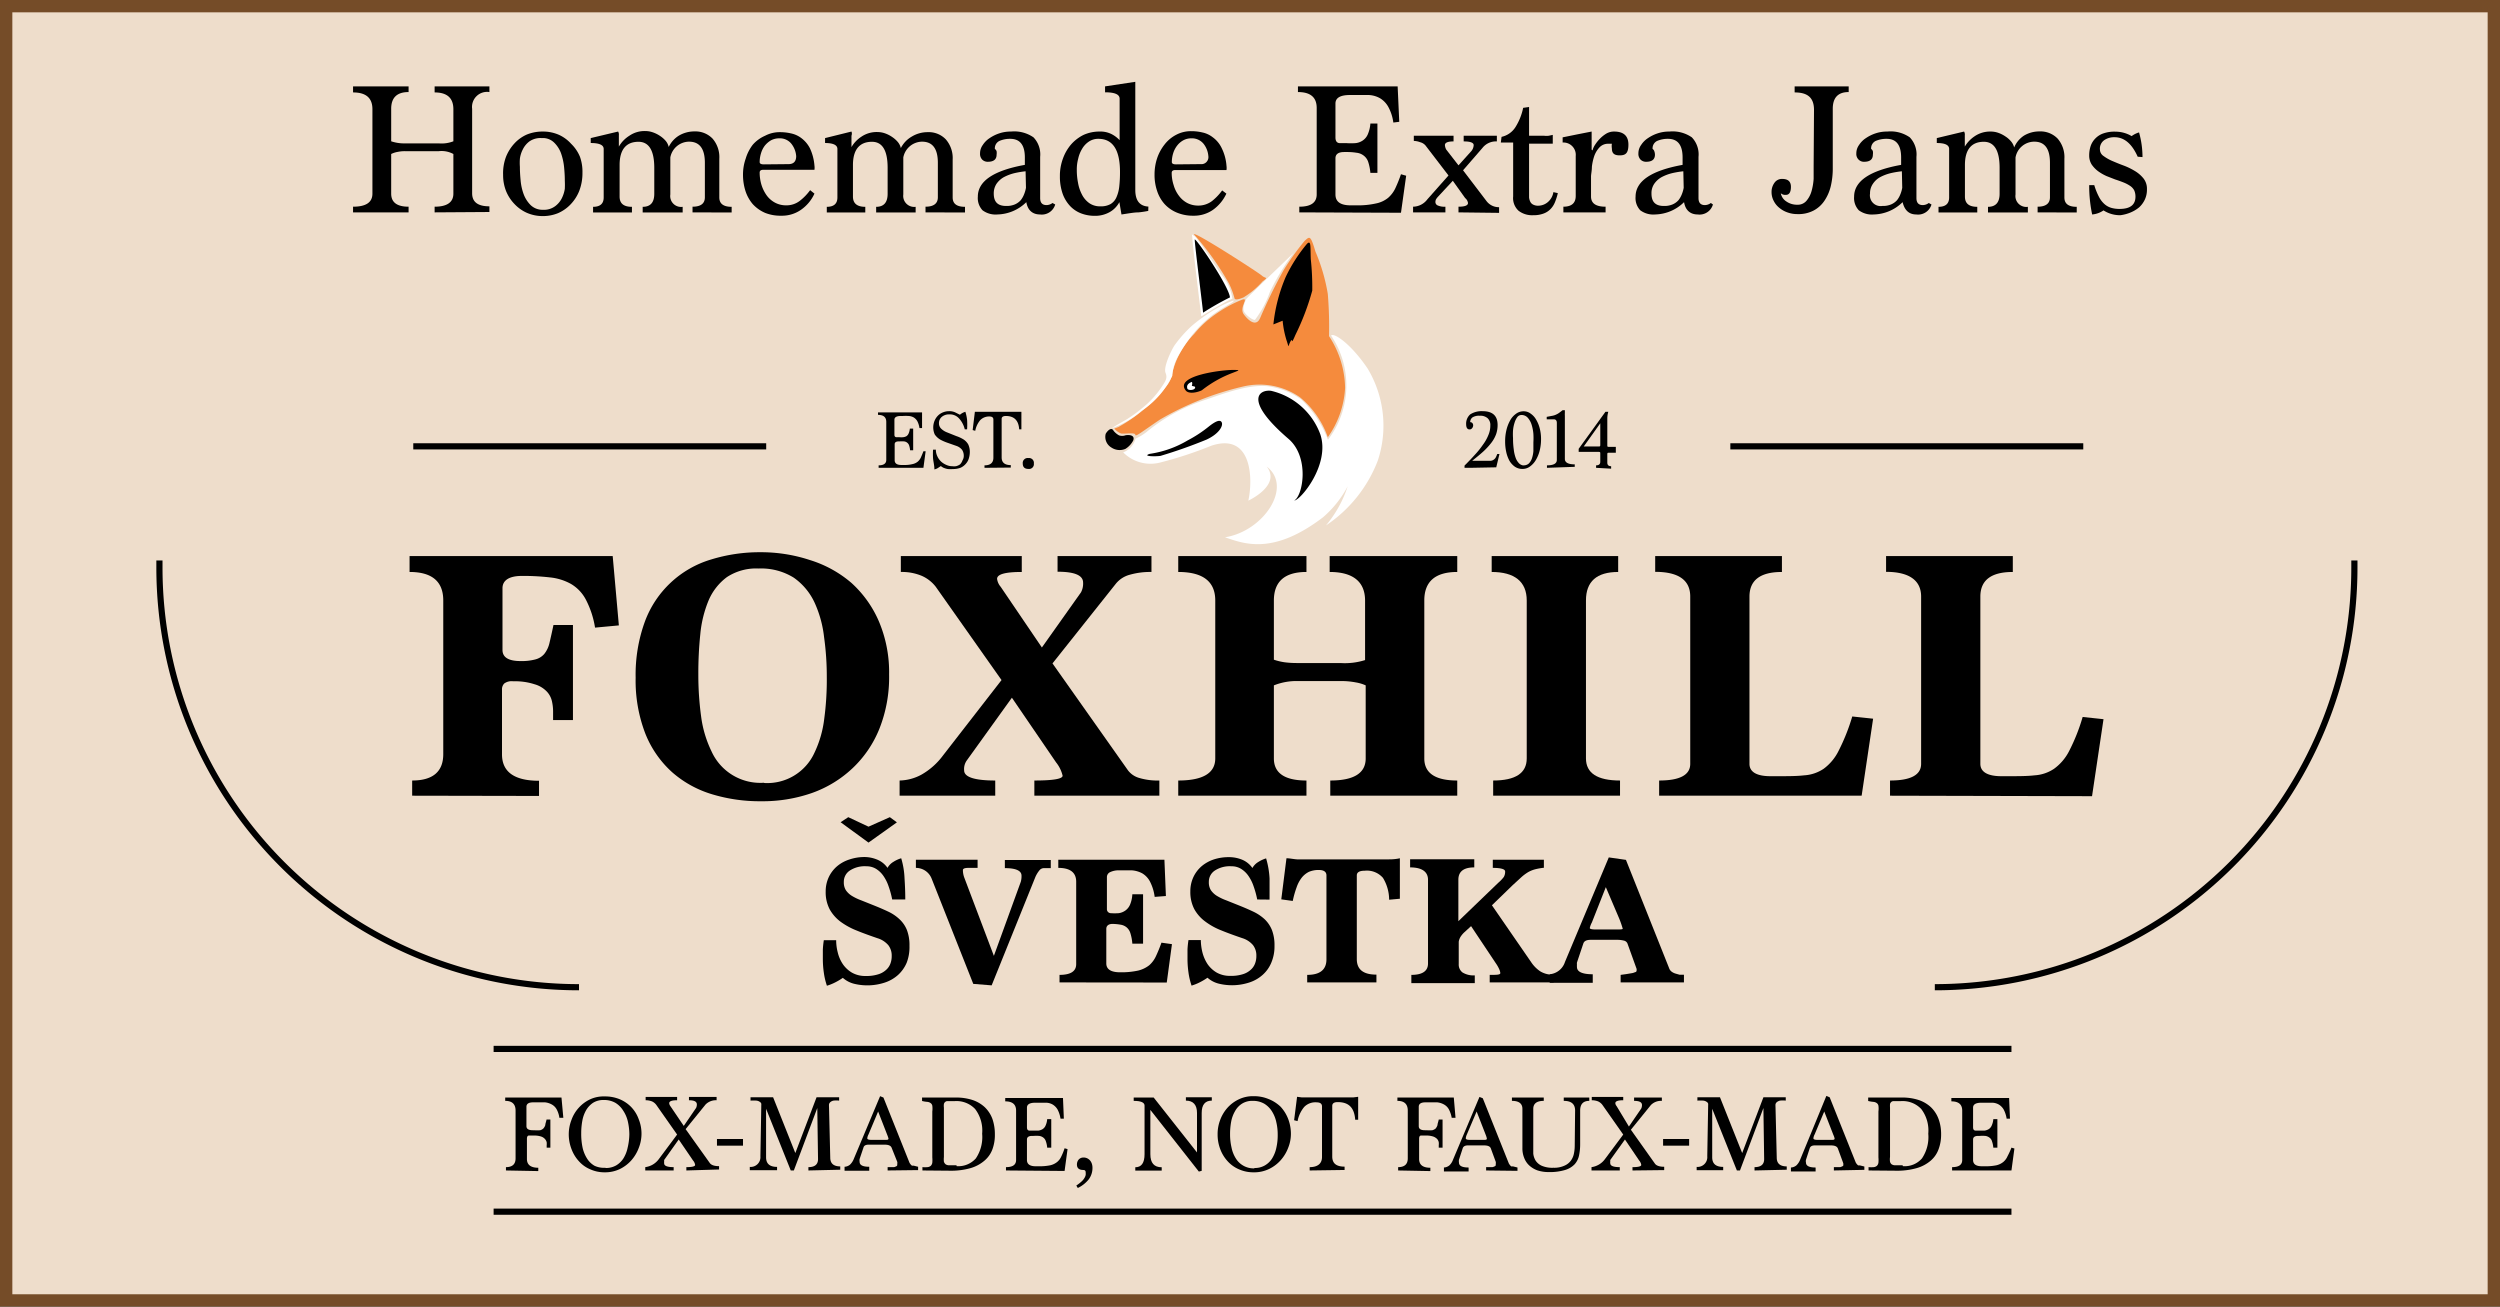 <svg xmlns="http://www.w3.org/2000/svg" viewBox="0 0 202.59 105.88"><rect x="0" y="0" width="202.59" height="105.88" fill="#333333" stroke="none"/><defs><style>.bb60fb00-a6c1-4c0f-9d1f-0f0d12b5d0e2{fill:#eeddcb;stroke:#754c28;}.bb60fb00-a6c1-4c0f-9d1f-0f0d12b5d0e2,.e0e8094a-f53d-4569-a1f5-9282bb7325bc{stroke-miterlimit:10;}.e0e8094a-f53d-4569-a1f5-9282bb7325bc{fill:none;stroke:#000;stroke-width:0.5px;}.eeb793aa-74fa-41b1-8aa1-ac1272012a11{fill:#fff;}.b08d5b91-685d-45aa-ad7e-558416ad960e{fill:#f58b3d;}</style></defs><title>Datový zdroj 13</title><g id="abfc3fef-d292-4fcd-9b4d-4e9e5a13a6a8" data-name="Vrstva 2"><g id="e42c0f89-66e9-41bb-92a2-54d62fb0c44f" data-name="Layer 1"><rect class="bb60fb00-a6c1-4c0f-9d1f-0f0d12b5d0e2" x="0.5" y="0.5" width="201.59" height="104.88"/><path d="M72.3,72.89A7.46,7.46,0,0,0,72,71.8a3.31,3.31,0,0,0-.44-.86,2,2,0,0,0-.6-.55,1.47,1.47,0,0,0-.75-.19,2.21,2.21,0,0,0-1.35.35,1.08,1.08,0,0,0-.48.92,1.2,1.2,0,0,0,.16.66,1.63,1.63,0,0,0,.48.46,4.26,4.26,0,0,0,.77.37l1,.4c.43.17.82.34,1.18.51a3.45,3.45,0,0,1,.92.62,2.42,2.42,0,0,1,.6.87,3.41,3.41,0,0,1,.21,1.29A3.52,3.52,0,0,1,73.48,78a2.83,2.83,0,0,1-.7,1,3,3,0,0,1-1.1.63,4.52,4.52,0,0,1-2.47.09,2.16,2.16,0,0,1-.91-.48,4.83,4.83,0,0,1-.62.37,3.91,3.91,0,0,1-.67.27,5.63,5.63,0,0,1-.25-1.06,7.8,7.8,0,0,1-.08-1.1c0-.26,0-.51,0-.76a6.94,6.94,0,0,1,.08-.77h1a3.94,3.94,0,0,0,.13,1,2.92,2.92,0,0,0,.41.94,2.33,2.33,0,0,0,.74.69,2.17,2.17,0,0,0,1.11.27,3.14,3.14,0,0,0,1-.13,1.64,1.64,0,0,0,.64-.35,1.26,1.26,0,0,0,.36-.51,1.67,1.67,0,0,0,.11-.63,1.37,1.37,0,0,0-.27-.87,1.85,1.85,0,0,0-.88-.57c-.61-.21-1.17-.41-1.68-.62a5.8,5.8,0,0,1-1.33-.73,3.21,3.21,0,0,1-.87-1,3,3,0,0,1-.32-1.44,2.71,2.71,0,0,1,.25-1.16,2.67,2.67,0,0,1,.67-.88,2.93,2.93,0,0,1,1-.55A3.85,3.85,0,0,1,70,69.45a2.74,2.74,0,0,1,1.06.2,1.88,1.88,0,0,1,.86.68,1.32,1.32,0,0,1,.48-.49,2.53,2.53,0,0,1,.63-.29,6.53,6.53,0,0,1,.27,1.63q.06.9.06,1.71Zm-1.92-4.61-2.26-1.65.62-.41,1.64.77,1.73-.77.57.42Z"/><path d="M78.87,79.73,75.5,71.21a1.37,1.37,0,0,0-1.28-.88v-.66h5v.66h-.75c-.29,0-.44.06-.44.18a1.76,1.76,0,0,0,.12.63l2.39,6.32,2.18-6a1.66,1.66,0,0,0,.06-.5c0-.4-.45-.61-1.35-.61v-.66h3.72v.66h-.55a.47.47,0,0,0-.37.18,2.36,2.36,0,0,0-.32.52l-3.55,8.8Z"/><path d="M85.86,79.61V79q1.35,0,1.35-.87V71.45c0-.74-.48-1.12-1.45-1.12v-.66h8.6l.12,2.94-.91.07a3.75,3.75,0,0,0-.39-1.26,1.69,1.69,0,0,0-.62-.65,2.12,2.12,0,0,0-.82-.24c-.31,0-.66,0-1,0a1.63,1.63,0,0,0-.77.14.44.44,0,0,0-.27.41v2.62A.32.32,0,0,0,90,74a4.5,4.5,0,0,0,.66,0,1.23,1.23,0,0,0,.53-.21,1.14,1.14,0,0,0,.38-.47,2.49,2.49,0,0,0,.19-.85h.87v4h-.87a3.66,3.66,0,0,0-.15-.82,1,1,0,0,0-.29-.48,1,1,0,0,0-.47-.23,4.21,4.21,0,0,0-.69-.07c-.34,0-.51.16-.51.4v2.8c0,.48.38.72,1.12.72a6.4,6.4,0,0,0,1.47-.14,2.38,2.38,0,0,0,.89-.43,2.21,2.21,0,0,0,.55-.75c.14-.3.29-.66.44-1.08l.85.12-.42,3.11Z"/><path d="M101.88,72.89a7.46,7.46,0,0,0-.3-1.09,3.31,3.31,0,0,0-.44-.86,2,2,0,0,0-.6-.55,1.44,1.44,0,0,0-.75-.19,2.21,2.21,0,0,0-1.35.35,1.08,1.08,0,0,0-.48.92,1.2,1.2,0,0,0,.16.66,1.63,1.63,0,0,0,.48.46,4.26,4.26,0,0,0,.77.37l1,.4c.43.17.82.34,1.18.51a3.68,3.68,0,0,1,.93.62,2.53,2.53,0,0,1,.59.87,3.41,3.41,0,0,1,.21,1.29,3.34,3.34,0,0,1-.25,1.34,2.7,2.7,0,0,1-.7,1,3,3,0,0,1-1.1.63,4.52,4.52,0,0,1-2.47.09,2.16,2.16,0,0,1-.91-.48,4.83,4.83,0,0,1-.62.37,3.91,3.91,0,0,1-.67.27,5.63,5.63,0,0,1-.25-1.06,7.8,7.8,0,0,1-.08-1.1c0-.26,0-.51,0-.76a6.94,6.94,0,0,1,.08-.77h1a4.44,4.44,0,0,0,.13,1,3.16,3.16,0,0,0,.41.94,2.33,2.33,0,0,0,.74.69,2.17,2.17,0,0,0,1.11.27,3.1,3.1,0,0,0,1-.13,1.64,1.64,0,0,0,.64-.35,1.26,1.26,0,0,0,.36-.51,1.67,1.67,0,0,0,.11-.63,1.37,1.37,0,0,0-.27-.87,1.85,1.85,0,0,0-.88-.57c-.61-.21-1.17-.41-1.68-.62a5.52,5.52,0,0,1-1.32-.73,3.12,3.12,0,0,1-.88-1,3,3,0,0,1-.32-1.44,2.71,2.71,0,0,1,.25-1.16,2.67,2.67,0,0,1,.67-.88,3,3,0,0,1,1-.55,3.85,3.85,0,0,1,1.19-.18,2.79,2.79,0,0,1,1.07.2,1.91,1.91,0,0,1,.85.68,1.32,1.32,0,0,1,.48-.49,2.53,2.53,0,0,1,.63-.29,7,7,0,0,1,.28,1.63c0,.6,0,1.17,0,1.71Z"/><path d="M105.93,79.61V79q1.56,0,1.56-1.26V70.94c0-.29-.21-.44-.62-.44a2,2,0,0,0-.8.15,1.74,1.74,0,0,0-.58.47,2.68,2.68,0,0,0-.42.79,7.76,7.76,0,0,0-.31,1.1l-.93-.13.42-3.33c.26,0,.55.07.86.09l.73,0h5.92l.81,0q.48,0,.87-.09v3.28l-.87.08a3.42,3.42,0,0,0-.5-1.77,1.72,1.72,0,0,0-1.48-.58c-.43,0-.64.13-.64.38v6.78c0,.84.52,1.26,1.59,1.26v.63Z"/><path d="M120.72,79.61V79c.57,0,.86,0,.86-.15a1,1,0,0,0-.08-.29,2.91,2.91,0,0,0-.29-.51l-2-3-.58.53a2,2,0,0,0-.27.33,1.11,1.11,0,0,0-.15.4v1.81a.8.8,0,0,0,.3.68,1.68,1.68,0,0,0,1,.24v.63h-5.14V79c.9,0,1.35-.31,1.35-.92V71.29c0-.64-.48-1-1.45-1v-.66h5.2v.66q-1.29,0-1.29,1v3.36l3.23-3.11a3,3,0,0,0,.45-.47.83.83,0,0,0,.11-.45c0-.19-.34-.29-1-.29v-.66h4.14v.65a4.87,4.87,0,0,0-.69.12,2.41,2.41,0,0,0-.56.22,3.59,3.59,0,0,0-.56.41l-.73.67-1.67,1.62,3.2,4.64a2.66,2.66,0,0,0,.71.71,1.89,1.89,0,0,0,1.09.27v.63Z"/><path d="M131.33,79.61V79l.44-.06.42-.07a1,1,0,0,0,.31-.09c.08,0,.12-.07.12-.11a.41.41,0,0,0,0-.17l-.08-.22-.66-1.83a.41.41,0,0,0-.3-.23,2.07,2.07,0,0,0-.5-.06h-2.18c-.32,0-.52.09-.59.29L127.79,78a.85.85,0,0,0,0,.17,1.11,1.11,0,0,0,0,.19c0,.39.43.59,1.28.59v.69h-3.49v-.69a1.44,1.44,0,0,0,1.24-1l3.55-8.47,1.39.2,3.5,8.78a.58.58,0,0,0,.19.27,1,1,0,0,0,.31.16l.35.1.35,0v.62Zm-1.2-7.72L129,74.75a1.77,1.77,0,0,0-.17.45c0,.08.16.12.47.12h1.84q.36,0,.36-.06a7.69,7.69,0,0,0-.28-.81Z"/><path d="M35.22,17.21v-.46c1,0,1.52-.35,1.52-1.06V12.48a2,2,0,0,0-1.17-.23H32.81a2.81,2.81,0,0,0-.59.06,1.87,1.87,0,0,0-.52.17v3.21c0,.71.47,1.06,1.41,1.06v.46h-4.5v-.46c1.05,0,1.57-.35,1.57-1.06V8.85c0-.91-.52-1.36-1.57-1.36V7h4.5v.46c-.94,0-1.41.45-1.41,1.36v2.63a3.31,3.31,0,0,0,1.11.17h2.76a2.64,2.64,0,0,0,1.17-.17V8.85c0-.91-.51-1.36-1.52-1.36V7h4.44v.46a1.22,1.22,0,0,0-1.4,1.36v6.84c0,.71.46,1.06,1.4,1.06v.46Z"/><path d="M44,17.51a3.18,3.18,0,0,1-1.32-.27,3.14,3.14,0,0,1-1-.72A3.29,3.29,0,0,1,41,15.46a3.51,3.51,0,0,1-.23-1.29A3.78,3.78,0,0,1,41,12.72a3.5,3.5,0,0,1,.7-1.11,3,3,0,0,1,1-.71A3.38,3.38,0,0,1,44,10.66a3.18,3.18,0,0,1,1.28.26,3,3,0,0,1,1,.73A3.12,3.12,0,0,1,47,12.71,3.63,3.63,0,0,1,47.2,14a4,4,0,0,1-.26,1.47,3.37,3.37,0,0,1-.71,1.1,3.14,3.14,0,0,1-1,.7A3.22,3.22,0,0,1,44,17.51ZM44,17A1.51,1.51,0,0,0,45,16.7a1.8,1.8,0,0,0,.53-.64,2.59,2.59,0,0,0,.24-.76,6.45,6.45,0,0,0,0-.66q0-.51-.06-1.11a4.83,4.83,0,0,0-.25-1.12,2.33,2.33,0,0,0-.56-.86,1.3,1.3,0,0,0-1-.36,1.57,1.57,0,0,0-1,.27,1.8,1.8,0,0,0-.53.64,2.32,2.32,0,0,0-.24.76,4.46,4.46,0,0,0,0,.66q0,.51.06,1.11a4.27,4.27,0,0,0,.25,1.12,2.46,2.46,0,0,0,.56.87A1.38,1.38,0,0,0,44,17Z"/><path d="M56.12,17.21v-.46c.66,0,1-.25,1-.76v-2.8c0-1.14-.43-1.71-1.28-1.71a1.56,1.56,0,0,0-1.52,1.28v3a.88.88,0,0,0,1,1v.46H52.08v-.46c.63,0,.94-.35.94-1.06v-2.1c0-1.4-.43-2.11-1.28-2.11-1,0-1.53.63-1.53,1.88v2.56c0,.56.33.83,1,.83v.46H48.06v-.46c.57,0,.86-.25.86-.76V12.07q0-.48-1.05-.48v-.4l2.22-.53a.47.47,0,0,1,.06.3v.92A2.52,2.52,0,0,1,51,11a2.17,2.17,0,0,1,1.3-.38,1.83,1.83,0,0,1,.59.1,2.49,2.49,0,0,1,.59.29,2.24,2.24,0,0,1,.46.4,1.18,1.18,0,0,1,.25.5A2.2,2.2,0,0,1,55,11a2.44,2.44,0,0,1,1.27-.35,1.93,1.93,0,0,1,1.47.58,2.29,2.29,0,0,1,.55,1.64V16c0,.51.34.76,1,.76v.46Z"/><path d="M66,15.69A3.21,3.21,0,0,1,64.91,17a2.68,2.68,0,0,1-1.6.48A3.35,3.35,0,0,1,62,17.25a2.94,2.94,0,0,1-1-.71,3.13,3.13,0,0,1-.59-1.06,4.33,4.33,0,0,1-.2-1.31,3.89,3.89,0,0,1,.22-1.32A3.48,3.48,0,0,1,61,11.73,2.83,2.83,0,0,1,62,11a2.54,2.54,0,0,1,1.23-.29,3.94,3.94,0,0,1,.87.1,2.11,2.11,0,0,1,.85.39,2.41,2.41,0,0,1,.69.83A4.07,4.07,0,0,1,66,13.42a1.22,1.22,0,0,1,0,.34H61.85c-.19,0-.29.07-.29.23a3.49,3.49,0,0,0,.15,1,3,3,0,0,0,.43.86,2,2,0,0,0,.68.58,1.89,1.89,0,0,0,.89.21,1.77,1.77,0,0,0,1.11-.37,4.23,4.23,0,0,0,.83-.86ZM63.9,13.3c.41,0,.62-.22.62-.65a1.83,1.83,0,0,0-.39-1,1.2,1.2,0,0,0-1-.44,1.42,1.42,0,0,0-.65.16,1.87,1.87,0,0,0-.5.43,1.9,1.9,0,0,0-.31.62,2.45,2.45,0,0,0-.11.71c0,.13.11.19.34.19Z"/><path d="M75,17.21v-.46c.65,0,1-.25,1-.76v-2.8c0-1.14-.43-1.71-1.28-1.71a1.57,1.57,0,0,0-1.52,1.28v3a.89.89,0,0,0,1,1v.46H71v-.46c.62,0,.93-.35.93-1.06v-2.1c0-1.4-.42-2.11-1.27-2.11-1,0-1.54.63-1.54,1.88v2.56c0,.56.34.83,1,.83v.46H67v-.46c.57,0,.86-.25.86-.76V12.07c0-.32-.35-.48-1-.48v-.4L69,10.66A.47.47,0,0,1,69,11v.92a2.52,2.52,0,0,1,.8-.84,2.2,2.2,0,0,1,1.31-.38,1.87,1.87,0,0,1,.59.1,2.42,2.42,0,0,1,.58.29,2.24,2.24,0,0,1,.46.4A1.18,1.18,0,0,1,73,12a2.26,2.26,0,0,1,.9-.94,2.46,2.46,0,0,1,1.27-.35,1.91,1.91,0,0,1,1.47.58,2.3,2.3,0,0,1,.56,1.64V16c0,.51.33.76,1,.76v.46Z"/><path d="M85.51,16.57a1.13,1.13,0,0,1-1.23.81c-.59,0-1-.33-1.11-1a3.45,3.45,0,0,1-2.35,1,1.77,1.77,0,0,1-1.2-.34,1.44,1.44,0,0,1-.38-1.1q0-1.89,3.81-2.58v-.6c0-1-.39-1.51-1.18-1.51a2.16,2.16,0,0,0-.88.17.66.66,0,0,0-.37.65.35.35,0,0,1,.14.19.86.86,0,0,1,0,.27c0,.39-.24.58-.71.58a.63.63,0,0,1-.45-.17.67.67,0,0,1-.18-.52,1.14,1.14,0,0,1,.22-.67,1.87,1.87,0,0,1,.56-.56,3.13,3.13,0,0,1,.8-.39,2.91,2.91,0,0,1,.93-.14,2.74,2.74,0,0,1,1.82.47,2,2,0,0,1,.54,1.58v3.34c0,.38.17.57.52.57a.83.83,0,0,0,.48-.17Zm-2.4-2.69a7.38,7.38,0,0,0-.94.16,3.68,3.68,0,0,0-.83.32,1.8,1.8,0,0,0-.59.54,1.41,1.41,0,0,0-.22.79c0,.67.32,1,1,1a1.69,1.69,0,0,0,.72-.13,1.39,1.39,0,0,0,.47-.34,1.9,1.9,0,0,0,.27-.48,2.55,2.55,0,0,0,.15-.52Z"/><path d="M93.05,17.09a7.23,7.23,0,0,1-.79.12c-.37,0-.82.09-1.38.17l-.17-1a2,2,0,0,1-.79.81,2.38,2.38,0,0,1-1.2.3,3.09,3.09,0,0,1-1.09-.19,2.41,2.41,0,0,1-.89-.58,2.88,2.88,0,0,1-.62-1,4.18,4.18,0,0,1-.23-1.44,4,4,0,0,1,.25-1.44,3.63,3.63,0,0,1,.67-1.15,3.32,3.32,0,0,1,1-.76,3.11,3.11,0,0,1,1.29-.27,2,2,0,0,1,1,.22,2.36,2.36,0,0,1,.63.48V8c0-.35-.39-.52-1.18-.52V7L92,6.63C92,7,92,7.45,92,8s0,1,0,1.6v5.79c0,.86.35,1.31,1.06,1.35Zm-3.87-.37a1.57,1.57,0,0,0,.81-.18,1.18,1.18,0,0,0,.48-.55,2.9,2.9,0,0,0,.23-.87,10.43,10.43,0,0,0,.06-1.18c0-1.79-.58-2.69-1.75-2.69a1.35,1.35,0,0,0-.78.23,1.77,1.77,0,0,0-.54.58,2.64,2.64,0,0,0-.32.81,3.34,3.34,0,0,0-.11.89,5.36,5.36,0,0,0,.1,1.06,3.23,3.23,0,0,0,.32.95,1.9,1.9,0,0,0,.59.69A1.5,1.5,0,0,0,89.18,16.72Z"/><path d="M99.38,15.69A3.31,3.31,0,0,1,98.3,17a2.68,2.68,0,0,1-1.6.48,3.35,3.35,0,0,1-1.35-.26,2.81,2.81,0,0,1-1-.71,3,3,0,0,1-.59-1.06,4,4,0,0,1-.2-1.31,4.15,4.15,0,0,1,.21-1.32,3.68,3.68,0,0,1,.61-1.12,2.83,2.83,0,0,1,.94-.78,2.54,2.54,0,0,1,1.23-.29,3.81,3.81,0,0,1,.87.1,2.05,2.05,0,0,1,.85.39A2.31,2.31,0,0,1,99,12a3.86,3.86,0,0,1,.39,1.44,1.21,1.21,0,0,1,0,.34H95.25c-.2,0-.3.07-.3.23a3.19,3.19,0,0,0,.16,1,2.57,2.57,0,0,0,.43.86,2,2,0,0,0,.67.58,1.91,1.91,0,0,0,.89.21,1.82,1.82,0,0,0,1.12-.37,4.47,4.47,0,0,0,.82-.86ZM97.29,13.3a.57.57,0,0,0,.63-.65,1.83,1.83,0,0,0-.39-1,1.22,1.22,0,0,0-1-.44,1.35,1.35,0,0,0-.64.16,1.61,1.61,0,0,0-.5.43,1.92,1.92,0,0,0-.32.62,2.45,2.45,0,0,0-.11.71c0,.13.12.19.34.19Z"/><path d="M105.29,17.21v-.46c.94,0,1.41-.33,1.41-1v-7c0-.86-.5-1.29-1.52-1.29V7h8.08l.13,2.87-.48.06a3.61,3.61,0,0,0-.42-1.29,1.88,1.88,0,0,0-.66-.68,2.05,2.05,0,0,0-.9-.26c-.34,0-.71,0-1.11,0h-.43q-1.17,0-1.17.69v2.75c0,.31.13.46.37.46h.53a5.33,5.33,0,0,0,.71,0,1.26,1.26,0,0,0,.58-.2,1.14,1.14,0,0,0,.42-.49,2.69,2.69,0,0,0,.22-.9h.57v4h-.57a3.93,3.93,0,0,0-.18-.9,1.06,1.06,0,0,0-.36-.5,1.13,1.13,0,0,0-.57-.23,4.75,4.75,0,0,0-.82-.06h-.19c-.47,0-.71.17-.71.51v2.93c0,.59.41.88,1.23.88h.48a6.63,6.63,0,0,0,1.56-.15,2.26,2.26,0,0,0,1-.46,2.37,2.37,0,0,0,.59-.79,11.8,11.8,0,0,0,.45-1.12l.42.12-.42,3Z"/><path d="M118.19,17.21v-.46c.52,0,.77-.1.77-.3a.62.62,0,0,0-.23-.4l-1-1.4-1.18,1.27a1.47,1.47,0,0,0-.18.23.51.51,0,0,0-.05.22.3.3,0,0,0,.19.28,1.34,1.34,0,0,0,.62.1v.46h-2.62v-.46a1.47,1.47,0,0,0,1.16-.6l1.71-1.93-1.87-2.44a.86.86,0,0,0-.44-.26,1.47,1.47,0,0,0-.5-.1V11h3.22v.46c-.47,0-.7.1-.7.3a.9.9,0,0,0,.1.35l1,1.29,1-1.11a.8.8,0,0,0,.23-.53q0-.3-.81-.3V11h2.69v.46a1.39,1.39,0,0,0-1.17.53l-1.57,1.81,1.92,2.52a1.25,1.25,0,0,0,1,.47v.46Z"/><path d="M126.24,15.65a4.81,4.81,0,0,1-.23.73,1.7,1.7,0,0,1-.37.57,1.5,1.5,0,0,1-.57.36,2.28,2.28,0,0,1-.82.13,1.8,1.8,0,0,1-1.19-.36,1.39,1.39,0,0,1-.44-1.16V11.55h-1l.06-.46a1.78,1.78,0,0,0,1.14-.81,4.68,4.68,0,0,0,.61-1.54l.48-.07V11h1.21a1.56,1.56,0,0,0,.39,0l.32-.07v.71h-1.92v4c0,.12,0,.24,0,.36a1,1,0,0,0,.09.33.51.51,0,0,0,.22.24.85.85,0,0,0,.43.1,1.22,1.22,0,0,0,.8-.31,1.32,1.32,0,0,0,.43-.79Z"/><path d="M126.69,17.21v-.46c.66,0,1-.29,1-.87V12.65a1,1,0,0,0-1.06-1.1v-.42l1.18-.24,1.17-.23v1.47l.07.06a1.51,1.51,0,0,1,.21-.46,3,3,0,0,1,.4-.5,2.61,2.61,0,0,1,.52-.41,1.25,1.25,0,0,1,.62-.16c.77,0,1.16.35,1.16,1.06s-.24.87-.71.87-.63-.19-.63-.57a1.18,1.18,0,0,1,0-.37h-.28a.94.94,0,0,0-.73.3,2,2,0,0,0-.42.7,4.22,4.22,0,0,0-.19.87c0,.3-.06.56-.07.76v1.64c0,.56.39.83,1.18.83v.46Z"/><path d="M138.81,16.57a1.13,1.13,0,0,1-1.23.81c-.59,0-1-.33-1.11-1a3.45,3.45,0,0,1-2.35,1,1.77,1.77,0,0,1-1.2-.34,1.44,1.44,0,0,1-.38-1.1q0-1.89,3.81-2.58v-.6c0-1-.39-1.51-1.18-1.51a2.16,2.16,0,0,0-.88.17.66.66,0,0,0-.37.65.35.35,0,0,1,.14.19.86.86,0,0,1,.05.27c0,.39-.24.58-.71.58a.63.63,0,0,1-.45-.17.67.67,0,0,1-.18-.52,1.14,1.14,0,0,1,.22-.67,1.87,1.87,0,0,1,.56-.56,3.13,3.13,0,0,1,.8-.39,2.91,2.91,0,0,1,.93-.14,2.74,2.74,0,0,1,1.82.47,2,2,0,0,1,.54,1.58v3.34c0,.38.17.57.52.57a.83.83,0,0,0,.48-.17Zm-2.4-2.69a7.38,7.38,0,0,0-.94.16,3.68,3.68,0,0,0-.83.32,1.8,1.8,0,0,0-.59.54,1.34,1.34,0,0,0-.22.79c0,.67.32,1,1,1a1.69,1.69,0,0,0,.72-.13,1.39,1.39,0,0,0,.47-.34,1.9,1.9,0,0,0,.27-.48,2.55,2.55,0,0,0,.15-.52Z"/><path d="M147,8.91c0-1-.52-1.42-1.57-1.42V7h4.38v.46c-.86,0-1.29.45-1.29,1.36v4.8a6.16,6.16,0,0,1-.16,1.46,3.61,3.61,0,0,1-.51,1.18,2.41,2.41,0,0,1-.88.8,2.64,2.64,0,0,1-1.31.29,2.34,2.34,0,0,1-.79-.13,2.09,2.09,0,0,1-.67-.37,1.67,1.67,0,0,1-.46-.56,1.52,1.52,0,0,1-.18-.73,1.25,1.25,0,0,1,.23-.74.73.73,0,0,1,.64-.32c.46,0,.7.21.7.64s-.14.65-.4.65a.54.54,0,0,1-.42-.13,1,1,0,0,0,.44.66,1.51,1.51,0,0,0,.91.27.91.91,0,0,0,.73-.32,2.07,2.07,0,0,0,.41-.78,4.72,4.72,0,0,0,.17-1c0-.37,0-.71,0-1Z"/><path d="M156.52,16.57a1.13,1.13,0,0,1-1.23.81c-.58,0-.95-.33-1.11-1a3.43,3.43,0,0,1-2.35,1,1.77,1.77,0,0,1-1.2-.34,1.44,1.44,0,0,1-.38-1.1q0-1.89,3.81-2.58v-.6c0-1-.39-1.51-1.17-1.51a2.21,2.21,0,0,0-.89.17.66.66,0,0,0-.37.65.35.35,0,0,1,.14.19.86.86,0,0,1,0,.27c0,.39-.24.58-.71.58a.6.6,0,0,1-.44-.17.64.64,0,0,1-.19-.52,1.14,1.14,0,0,1,.22-.67,1.87,1.87,0,0,1,.56-.56,3.13,3.13,0,0,1,.8-.39,2.91,2.91,0,0,1,.93-.14,2.72,2.72,0,0,1,1.82.47,2,2,0,0,1,.54,1.58v3.34c0,.38.17.57.52.57a.83.83,0,0,0,.48-.17Zm-2.4-2.69a7.38,7.38,0,0,0-.94.16,3.68,3.68,0,0,0-.83.32,1.68,1.68,0,0,0-.58.54,1.34,1.34,0,0,0-.23.79.87.87,0,0,0,1,1,1.69,1.69,0,0,0,.72-.13,1.39,1.39,0,0,0,.47-.34,1.9,1.9,0,0,0,.27-.48,2.55,2.55,0,0,0,.15-.52Z"/><path d="M165.12,17.21v-.46c.65,0,1-.25,1-.76v-2.8c0-1.14-.42-1.71-1.27-1.71a1.55,1.55,0,0,0-1.52,1.28v3a.88.88,0,0,0,1,1v.46h-3.23v-.46c.62,0,.94-.35.94-1.06v-2.1c0-1.4-.43-2.11-1.28-2.11-1,0-1.53.63-1.53,1.88v2.56c0,.56.33.83,1,.83v.46h-3.14v-.46c.57,0,.86-.25.86-.76V12.07q0-.48-1-.48v-.4l2.21-.53a.47.47,0,0,1,.06.3v.92a2.62,2.62,0,0,1,.8-.84,2.22,2.22,0,0,1,1.31-.38,1.87,1.87,0,0,1,.59.1,2.42,2.42,0,0,1,.58.29,2,2,0,0,1,.46.4,1.2,1.2,0,0,1,.26.5A2.14,2.14,0,0,1,164,11a2.4,2.4,0,0,1,1.26-.35,1.94,1.94,0,0,1,1.48.58,2.29,2.29,0,0,1,.55,1.64V16c0,.51.33.76,1,.76v.46Z"/><path d="M173.23,12.7c-.47-1.06-1.1-1.58-1.87-1.58a1.42,1.42,0,0,0-.83.23.84.84,0,0,0-.36.77.64.64,0,0,0,.29.52,3.49,3.49,0,0,0,.7.4c.28.12.59.25.92.37a5.47,5.47,0,0,1,.91.44,2.63,2.63,0,0,1,.71.61,1.35,1.35,0,0,1,.28.88,1.9,1.9,0,0,1-.17.83,2,2,0,0,1-.46.63,2.71,2.71,0,0,1-.7.42,3.2,3.2,0,0,1-.82.22,2.47,2.47,0,0,1-1.37-.39,1.89,1.89,0,0,1-.92.33A11.32,11.32,0,0,1,169.3,15h.41a5.28,5.28,0,0,0,.37.93,2,2,0,0,0,.45.6,1.43,1.43,0,0,0,.55.31,2.4,2.4,0,0,0,.69.09c.85,0,1.28-.33,1.28-1a1.27,1.27,0,0,0-.1-.5,1,1,0,0,0-.31-.35,2.76,2.76,0,0,0-.52-.28c-.2-.08-.44-.17-.72-.26l-.69-.27a3.76,3.76,0,0,1-.68-.39,2.3,2.3,0,0,1-.53-.55,1.35,1.35,0,0,1-.2-.73,2.39,2.39,0,0,1,.12-.77,1.61,1.61,0,0,1,.38-.61,1.65,1.65,0,0,1,.65-.41,2.72,2.72,0,0,1,1-.14,2.57,2.57,0,0,1,1.29.36,1.88,1.88,0,0,1,.6-.3,7.44,7.44,0,0,1,.28,2Z"/><path d="M41,94.85v-.27c.52,0,.78-.24.78-.71V90c0-.53-.28-.79-.84-.79v-.27h4.56l.15,1.64-.32,0a2,2,0,0,0-.23-.7,1,1,0,0,0-.39-.38,1.43,1.43,0,0,0-.54-.17c-.2,0-.44,0-.7,0h-.26c-.37,0-.55.12-.55.36v1.57q0,.33.51.33h.13a2.74,2.74,0,0,0,.47,0,.59.59,0,0,0,.26-.14.76.76,0,0,0,.16-.28c0-.12.07-.27.1-.45h.31V93H44.3v-.18a1.22,1.22,0,0,0,0-.26.6.6,0,0,0-.14-.26.72.72,0,0,0-.31-.2,1.75,1.75,0,0,0-.58-.08h-.41c-.1,0-.16.09-.16.27v1.63c0,.47.31.71.92.71v.27Z"/><path d="M49,95a2.77,2.77,0,0,1-1.16-.24,2.52,2.52,0,0,1-.92-.65,3,3,0,0,1-.61-1,3.31,3.31,0,0,1-.22-1.19,3.2,3.2,0,0,1,.21-1.14,2.93,2.93,0,0,1,.59-1,2.89,2.89,0,0,1,.92-.69A2.6,2.6,0,0,1,49,88.85a3.09,3.09,0,0,1,1.2.22,2.82,2.82,0,0,1,.94.63,2.78,2.78,0,0,1,.62,1,3.13,3.13,0,0,1,0,2.33,3.22,3.22,0,0,1-.6,1,3,3,0,0,1-.94.71A2.77,2.77,0,0,1,49,95Zm.07-.35a1.66,1.66,0,0,0,.86-.21,1.78,1.78,0,0,0,.59-.57,2.67,2.67,0,0,0,.34-.86A5.07,5.07,0,0,0,51,91.93a4.93,4.93,0,0,0-.11-1A2.66,2.66,0,0,0,50.5,90a1.9,1.9,0,0,0-.63-.63,1.84,1.84,0,0,0-.94-.23,1.57,1.57,0,0,0-.86.22,1.82,1.82,0,0,0-.57.6,2.65,2.65,0,0,0-.31.86,5.53,5.53,0,0,0-.09,1A5.37,5.37,0,0,0,47.21,93a2.8,2.8,0,0,0,.36.88,1.72,1.72,0,0,0,.61.59A1.79,1.79,0,0,0,49.06,94.63Z"/><path d="M55.62,94.85v-.27c.47,0,.71-.06.71-.18a.7.7,0,0,0-.17-.36L55,92.34,53.82,94s0,.09,0,.13a.66.66,0,0,0,0,.14c0,.21.25.31.77.31v.27h-2.3v-.27a1.61,1.61,0,0,0,1.09-.64l1.49-2-1.67-2.38a.92.92,0,0,0-.35-.3,1.39,1.39,0,0,0-.53-.1v-.27h2.55v.27c-.43,0-.64.08-.64.24a.45.45,0,0,0,.09.23l1.09,1.61,1-1.46a.67.67,0,0,0,.06-.28c0-.23-.21-.34-.64-.34v-.27h2.24v.27a1.18,1.18,0,0,0-.89.34l-1.62,2,1.94,2.72c.12.19.38.28.77.28v.27Z"/><path d="M58.1,92.84V92.3h2.11v.54Z"/><path d="M65.51,94.85v-.27c.52,0,.78-.22.78-.65l-.06-4.14-1.9,5.06h-.25l-2-5,0,3.93c0,.52.29.78.89.78v.27H60.76v-.27a.79.79,0,0,0,.86-.86l.07-4v-.09a.9.9,0,0,0,0-.18.27.27,0,0,0-.12-.14.57.57,0,0,0-.27-.1,3,3,0,0,0-.48,0v-.27h1.83l1.8,4.52,1.72-4.52H68v.27a1.91,1.91,0,0,0-.46,0,.58.58,0,0,0-.25.12.36.36,0,0,0-.11.17,1.36,1.36,0,0,0,0,.21l.1,4.12c0,.47.27.71.81.71v.27Z"/><path d="M71.93,94.85v-.27l.27,0,.25,0a.75.75,0,0,0,.18-.07.12.12,0,0,0,.08-.09s0-.06,0-.1a.41.41,0,0,0,0-.17L72.25,93c-.07-.16-.25-.24-.55-.24H70.38c-.23,0-.37.08-.41.24l-.31.92a.67.67,0,0,0,0,.23c0,.27.26.4.78.4v.32h-2v-.32a.75.75,0,0,0,.44-.17,1.32,1.32,0,0,0,.31-.47l2.13-5.08.27.11,2.11,5.28a.76.76,0,0,0,.2.24l.14,0,.36.09v.27Zm-.77-4.78-.78,1.86a.86.86,0,0,0-.1.31c0,.09.11.13.33.13h1.12c.18,0,.27,0,.27-.11a2.44,2.44,0,0,0-.1-.29Z"/><path d="M74.75,94.85v-.27a2.42,2.42,0,0,0,.42,0,.48.48,0,0,0,.26-.11.45.45,0,0,0,.12-.25,2.46,2.46,0,0,0,0-.43V90.07a1.84,1.84,0,0,0,0-.47.34.34,0,0,0-.15-.22.54.54,0,0,0-.27-.09,2.51,2.51,0,0,1-.41-.07v-.28l.37,0H76l.46,0,.47,0h.53a4.26,4.26,0,0,1,1.35.2,2.72,2.72,0,0,1,1,.59,2.55,2.55,0,0,1,.61.94,3.77,3.77,0,0,1,.2,1.25,3.36,3.36,0,0,1-.2,1.22,2.21,2.21,0,0,1-.65.92,3,3,0,0,1-1.12.6,5.71,5.71,0,0,1-1.65.21Zm2.77-.35a1.89,1.89,0,0,0,1.56-.63,3.1,3.1,0,0,0,.51-2,2.88,2.88,0,0,0-.57-2,2.08,2.08,0,0,0-1.65-.64h-.62a.3.3,0,0,0-.17.08.31.31,0,0,0-.09.16,1.12,1.12,0,0,0,0,.29v4a1.76,1.76,0,0,0,0,.38.46.46,0,0,0,.14.21.52.52,0,0,0,.24.08h.64Z"/><path d="M81.52,94.85v-.27c.55,0,.82-.19.82-.58V90c0-.5-.29-.75-.88-.75v-.27h4.68l.07,1.67-.27,0a2.37,2.37,0,0,0-.24-.74,1.15,1.15,0,0,0-.39-.4,1.13,1.13,0,0,0-.52-.15c-.2,0-.41,0-.64,0H83.9c-.45,0-.68.13-.68.4v1.59q0,.27.21.27h.31l.41,0a.92.92,0,0,0,.34-.12.64.64,0,0,0,.24-.29,1.51,1.51,0,0,0,.13-.52h.33V93h-.33a2,2,0,0,0-.11-.52.58.58,0,0,0-.2-.29.71.71,0,0,0-.33-.14,3.23,3.23,0,0,0-.48,0h-.11c-.27,0-.41.1-.41.29V94c0,.34.24.51.71.51h.28a4.33,4.33,0,0,0,.9-.08,1.39,1.39,0,0,0,.56-.27,1.23,1.23,0,0,0,.34-.46,4.62,4.62,0,0,0,.26-.65l.24.07-.24,1.77Z"/><path d="M87.22,96.07a3.22,3.22,0,0,0,.45-.35,1.21,1.21,0,0,0,.22-.28.76.76,0,0,0,.09-.23,1.41,1.41,0,0,0,0-.2c0-.13-.06-.2-.19-.2-.35,0-.52-.15-.52-.44s.18-.57.54-.57.72.28.72.84a1.54,1.54,0,0,1-.31.94,2.55,2.55,0,0,1-.88.69Z"/><path d="M97.15,94.94l-3.93-5v3.59c0,.71.3,1.06.92,1.06v.27H92v-.27c.5,0,.75-.35.75-1.06V89.59c0-.25-.3-.38-.88-.38v-.27h1.62L97,93.39v-3.2c0-.65-.3-1-.9-1v-.27H98.2v.27c-.54,0-.82.33-.82,1v4.69Z"/><path d="M101.58,95a2.85,2.85,0,0,1-1.17-.24,2.61,2.61,0,0,1-.92-.65,3,3,0,0,1-.61-1,3.31,3.31,0,0,1-.21-1.19,3.19,3.19,0,0,1,.2-1.14,3.1,3.1,0,0,1,.59-1,2.89,2.89,0,0,1,.92-.69,2.64,2.64,0,0,1,1.2-.26,3.07,3.07,0,0,1,1.19.22,3,3,0,0,1,1,.63,3.11,3.11,0,0,1,.62,1,3.37,3.37,0,0,1,.22,1.2,3,3,0,0,1-.22,1.13,3.22,3.22,0,0,1-.6,1,3,3,0,0,1-.93.71A2.77,2.77,0,0,1,101.58,95Zm.07-.35a1.62,1.62,0,0,0,.85-.21,1.69,1.69,0,0,0,.59-.57,2.67,2.67,0,0,0,.34-.86,4.48,4.48,0,0,0,.11-1.06,4.34,4.34,0,0,0-.11-1,2.66,2.66,0,0,0-.35-.88,1.9,1.9,0,0,0-.63-.63,1.82,1.82,0,0,0-.94-.23,1.54,1.54,0,0,0-.85.22,1.64,1.64,0,0,0-.57.6,2.65,2.65,0,0,0-.32.86,5.53,5.53,0,0,0-.09,1A4.73,4.73,0,0,0,99.8,93a2.58,2.58,0,0,0,.35.88,1.69,1.69,0,0,0,1.5.8Z"/><path d="M106.13,94.85v-.27c.63,0,1-.27,1-.82v-4.1c0-.22-.15-.33-.44-.33a1.26,1.26,0,0,0-1,.37,2.52,2.52,0,0,0-.54,1.15l-.28-.07.24-1.9.39.05h4.16l.4-.05v1.86l-.24,0c-.07-1-.54-1.43-1.42-1.43-.29,0-.44.1-.44.31v4.1c0,.55.32.82,1,.82v.27Z"/><path d="M113.3,94.85v-.27c.52,0,.78-.24.78-.71V90c0-.53-.28-.79-.84-.79v-.27h4.57l.14,1.64-.31,0a2.27,2.27,0,0,0-.24-.7,1,1,0,0,0-.39-.38,1.43,1.43,0,0,0-.54-.17c-.2,0-.43,0-.7,0h-.26q-.54,0-.54.36v1.57c0,.22.16.33.5.33h.14a2.61,2.61,0,0,0,.46,0,.69.69,0,0,0,.27-.14.92.92,0,0,0,.15-.28c0-.12.07-.27.1-.45h.31V93h-.31v-.18a1.22,1.22,0,0,0,0-.26.58.58,0,0,0-.13-.26.84.84,0,0,0-.32-.2,1.75,1.75,0,0,0-.58-.08h-.4c-.11,0-.16.09-.16.27v1.63c0,.47.3.71.91.71v.27Z"/><path d="M120.43,94.85v-.27l.26,0,.25,0a.69.69,0,0,0,.19-.07.12.12,0,0,0,.08-.09s0-.06,0-.1a.45.45,0,0,0,0-.17l-.4-1.09q-.09-.24-.54-.24h-1.33c-.22,0-.36.08-.41.24l-.3.92a.67.67,0,0,0,0,.23c0,.27.26.4.78.4v.32h-2v-.32a.75.75,0,0,0,.44-.17,1.19,1.19,0,0,0,.3-.47l2.14-5.08.27.11,2.11,5.28a1,1,0,0,0,.19.24l.15,0,.36.09v.27Zm-.77-4.78-.79,1.86a1,1,0,0,0-.09.31c0,.09.11.13.33.13h1.12c.17,0,.26,0,.26-.11a1.68,1.68,0,0,0-.09-.29Z"/><path d="M127.64,90c0-.53-.3-.79-.92-.79v-.27h2.07v.27c-.49,0-.74.26-.74.79v2.71a4.42,4.42,0,0,1-.09.92,1.54,1.54,0,0,1-.36.72,1.76,1.76,0,0,1-.77.46,4.3,4.3,0,0,1-1.33.17,2.87,2.87,0,0,1-.92-.14,2,2,0,0,1-.66-.4,1.6,1.6,0,0,1-.41-.62,2,2,0,0,1-.14-.78V89.86c0-.43-.28-.65-.85-.65v-.27h2.58v.27c-.57,0-.85.22-.85.65v3c0,.21,0,.41,0,.62a1.38,1.38,0,0,0,.19.57,1.17,1.17,0,0,0,.5.42,2.15,2.15,0,0,0,.94.16,2,2,0,0,0,.92-.18,1.24,1.24,0,0,0,.52-.43,1.43,1.43,0,0,0,.23-.57,3.11,3.11,0,0,0,.06-.59Z"/><path d="M132.29,94.85v-.27c.47,0,.71-.06.71-.18a.7.7,0,0,0-.17-.36l-1.15-1.7L130.49,94a.93.93,0,0,0,0,.13.34.34,0,0,0,0,.14c0,.21.26.31.77.31v.27h-2.29v-.27a1.61,1.61,0,0,0,1.08-.64l1.49-2-1.67-2.38a.92.92,0,0,0-.35-.3,1.39,1.39,0,0,0-.53-.1v-.27h2.55v.27c-.43,0-.64.08-.64.24a.4.4,0,0,0,.1.23L132,91.29l1-1.46a.67.67,0,0,0,.06-.28c0-.23-.21-.34-.64-.34v-.27h2.25v.27a1.15,1.15,0,0,0-.89.34l-1.62,2,1.93,2.72c.12.19.38.28.77.28v.27Z"/><path d="M134.77,92.84V92.3h2.11v.54Z"/><path d="M142.18,94.85v-.27c.52,0,.78-.22.78-.65l-.06-4.14L141,94.85h-.25l-2-5,0,3.93c0,.52.29.78.89.78v.27h-2.15v-.27a.79.79,0,0,0,.86-.86l.07-4v-.09a.9.9,0,0,0,0-.18.27.27,0,0,0-.12-.14.57.57,0,0,0-.27-.1,3,3,0,0,0-.48,0v-.27h1.83l1.8,4.52,1.72-4.52h1.81v.27a2,2,0,0,0-.47,0,.65.65,0,0,0-.25.12.36.36,0,0,0-.11.17,1.36,1.36,0,0,0,0,.21l.1,4.12c0,.47.27.71.81.71v.27Z"/><path d="M148.61,94.85v-.27l.26,0,.25,0a.75.75,0,0,0,.18-.07.12.12,0,0,0,.08-.09.31.31,0,0,1,0-.1.77.77,0,0,0-.05-.17l-.4-1.09c-.07-.16-.25-.24-.55-.24h-1.32c-.23,0-.36.08-.41.24l-.3.92a.47.47,0,0,0,0,.23c0,.27.26.4.78.4v.32h-2v-.32a.75.75,0,0,0,.44-.17,1.32,1.32,0,0,0,.31-.47L148,88.81l.27.11,2.11,5.28a.76.76,0,0,0,.2.24l.14,0,.36.09v.27Zm-.78-4.78-.78,1.86a.86.86,0,0,0-.1.31c0,.09.11.13.33.13h1.12c.18,0,.27,0,.27-.11a1.31,1.31,0,0,0-.1-.29Z"/><path d="M151.42,94.85v-.27a2.54,2.54,0,0,0,.43,0,.48.48,0,0,0,.25-.11.45.45,0,0,0,.12-.25,2.33,2.33,0,0,0,0-.43V90.07a1.75,1.75,0,0,0,0-.47.34.34,0,0,0-.15-.22.54.54,0,0,0-.27-.09,2.7,2.7,0,0,1-.41-.07v-.28l.38,0h.9l.46,0,.48,0h.52a4.26,4.26,0,0,1,1.35.2,2.72,2.72,0,0,1,1,.59,2.55,2.55,0,0,1,.61.94,3.52,3.52,0,0,1,.21,1.25,3.36,3.36,0,0,1-.21,1.22,2.19,2.19,0,0,1-.64.92,3,3,0,0,1-1.13.6,5.71,5.71,0,0,1-1.65.21Zm2.78-.35a1.85,1.85,0,0,0,1.55-.63,3.1,3.1,0,0,0,.51-2,2.88,2.88,0,0,0-.57-2,2.08,2.08,0,0,0-1.65-.64h-.62a.3.3,0,0,0-.17.08.31.31,0,0,0-.09.16,2.07,2.07,0,0,0,0,.29v4a1.29,1.29,0,0,0,0,.38.38.38,0,0,0,.13.21.53.53,0,0,0,.25.08h.64Z"/><path d="M158.19,94.85v-.27c.55,0,.82-.19.82-.58V90c0-.5-.29-.75-.88-.75v-.27h4.68l.07,1.67-.27,0a2.37,2.37,0,0,0-.24-.74,1.15,1.15,0,0,0-.39-.4,1.13,1.13,0,0,0-.52-.15c-.2,0-.41,0-.64,0h-.25c-.45,0-.68.13-.68.4v1.59c0,.18.07.27.22.27h.3l.41,0a.92.92,0,0,0,.34-.12.64.64,0,0,0,.24-.29,1.51,1.51,0,0,0,.13-.52h.33V93h-.33a2,2,0,0,0-.11-.52.52.52,0,0,0-.2-.29.71.71,0,0,0-.33-.14,3.23,3.23,0,0,0-.48,0h-.11c-.27,0-.41.1-.41.29V94q0,.51.72.51h.27a4.26,4.26,0,0,0,.9-.08,1.39,1.39,0,0,0,.56-.27,1.23,1.23,0,0,0,.34-.46A6.13,6.13,0,0,0,163,93l.24.07L163,94.85Z"/><path class="e0e8094a-f53d-4569-a1f5-9282bb7325bc" d="M40,85H163"/><path class="e0e8094a-f53d-4569-a1f5-9282bb7325bc" d="M40,98.19H163"/><path d="M71.2,37.91v-.2c.41,0,.62-.15.62-.44V34.19c0-.38-.22-.57-.67-.57v-.2h3.57l0,1.27-.21,0a1.74,1.74,0,0,0-.18-.57.86.86,0,0,0-.3-.3.94.94,0,0,0-.39-.11,3.78,3.78,0,0,0-.49,0H73c-.34,0-.52.1-.52.3v1.22c0,.13.06.2.17.2h.23a1.56,1.56,0,0,0,.31,0,.72.72,0,0,0,.26-.08.5.5,0,0,0,.18-.22,1.22,1.22,0,0,0,.1-.4H74v1.76h-.25a1.65,1.65,0,0,0-.08-.4.47.47,0,0,0-.16-.22.47.47,0,0,0-.25-.1,1.86,1.86,0,0,0-.36,0h-.08c-.21,0-.32.08-.32.23v1.29c0,.26.18.39.55.39h.21a2.53,2.53,0,0,0,.68-.07,1,1,0,0,0,.43-.2,1,1,0,0,0,.26-.35c.06-.14.13-.3.2-.49l.18,0-.18,1.34Z"/><path d="M78.18,34.79a2,2,0,0,0-.46-.88,1,1,0,0,0-.79-.33.91.91,0,0,0-.61.2.65.65,0,0,0-.23.52.6.6,0,0,0,.16.42,1.39,1.39,0,0,0,.5.32l.75.3a2.86,2.86,0,0,1,.58.27,1.21,1.21,0,0,1,.38.4,1.42,1.42,0,0,1,.13.64,1.74,1.74,0,0,1-.08.5,1.14,1.14,0,0,1-.24.43,1.23,1.23,0,0,1-.42.32,1.73,1.73,0,0,1-.63.11,2.37,2.37,0,0,1-.41,0,1.48,1.48,0,0,1-.29-.08.67.67,0,0,1-.19-.1l-.09-.06-.26.17a.93.93,0,0,1-.26.1c0-.34-.09-.64-.11-.91a6,6,0,0,1,0-.69h.23a1.19,1.19,0,0,0,.12.54,1.35,1.35,0,0,0,.31.43,1.48,1.48,0,0,0,.43.27,1.09,1.09,0,0,0,.46.1,1.24,1.24,0,0,0,.31,0,1,1,0,0,0,.33-.15A.88.88,0,0,0,78,37.3a.67.67,0,0,0,.1-.38.84.84,0,0,0-.14-.47,1,1,0,0,0-.47-.32l-.71-.25a3.85,3.85,0,0,1-.61-.27,1.46,1.46,0,0,1-.42-.4,1.4,1.4,0,0,1,0-1.15,1.26,1.26,0,0,1,.28-.4,1.18,1.18,0,0,1,.4-.25,1.28,1.28,0,0,1,.48-.09,1.12,1.12,0,0,1,.5.1l.38.19a1.13,1.13,0,0,1,.44-.24,3.51,3.51,0,0,1,.14.66,6,6,0,0,1,0,.76Z"/><path d="M79.78,37.91v-.2c.48,0,.72-.21.72-.62V34c0-.17-.11-.25-.33-.25a1,1,0,0,0-.73.29,1.86,1.86,0,0,0-.41.87l-.21-.06L79,33.37l.3,0,.27,0h2.61l.29,0,.3,0v1.42l-.18,0q-.07-1.08-1.08-1.08c-.22,0-.34.08-.34.23v3.13c0,.41.25.62.74.62v.2Z"/><path d="M83.34,38c-.3,0-.46-.14-.46-.44a.4.4,0,0,1,.46-.44.39.39,0,0,1,.44.44A.39.39,0,0,1,83.34,38Z"/><path d="M119.17,37.91h-.26l-.23,0,0-.18c.3-.3.58-.59.83-.87a6.59,6.59,0,0,0,.66-.82,3.42,3.42,0,0,0,.44-.78,1.93,1.93,0,0,0,.16-.77.75.75,0,0,0-.22-.6.89.89,0,0,0-.64-.2,1,1,0,0,0-.58.13.47.47,0,0,0-.19.39c.16,0,.24.13.24.26s-.1.33-.29.33-.28-.15-.28-.44a1,1,0,0,1,.33-.78,1.72,1.72,0,0,1,1-.26c.81,0,1.22.37,1.22,1.12a2.25,2.25,0,0,1-.12.74,2.63,2.63,0,0,1-.38.69,5.66,5.66,0,0,1-.64.7c-.26.24-.57.49-.92.77h1.2l.31,0a.48.48,0,0,0,.22-.08.55.55,0,0,0,.17-.17,2.23,2.23,0,0,0,.13-.3l.18,0-.26,1.08Z"/><path d="M123.36,38a1.06,1.06,0,0,1-.6-.18,1.57,1.57,0,0,1-.44-.48,2.69,2.69,0,0,1-.26-.71,3.89,3.89,0,0,1-.09-.85,3.85,3.85,0,0,1,.1-.91,3,3,0,0,1,.3-.79,1.56,1.56,0,0,1,.47-.54,1,1,0,0,1,.62-.21.92.92,0,0,1,.58.19,1.46,1.46,0,0,1,.45.5,2.58,2.58,0,0,1,.29.72,3.41,3.41,0,0,1,.1.85,3.71,3.71,0,0,1-.1.88,2.81,2.81,0,0,1-.3.77,1.72,1.72,0,0,1-.48.55A1,1,0,0,1,123.36,38Zm.1-.29a.61.61,0,0,0,.43-.15,1.1,1.1,0,0,0,.25-.41,2.46,2.46,0,0,0,.12-.59c0-.23,0-.46,0-.71a5.87,5.87,0,0,0,0-.69,3.37,3.37,0,0,0-.14-.73,1.56,1.56,0,0,0-.31-.57.67.67,0,0,0-.52-.23.42.42,0,0,0-.34.18,1.52,1.52,0,0,0-.22.46,2.77,2.77,0,0,0-.12.6,4.78,4.78,0,0,0,0,.64,6.36,6.36,0,0,0,.06.92,2.93,2.93,0,0,0,.16.69,1.24,1.24,0,0,0,.28.44A.6.6,0,0,0,123.46,37.72Z"/><path d="M125.36,37.91v-.2c.54,0,.8-.15.8-.44v-3c0-.19-.08-.29-.25-.29h-.57v-.2l.42-.08a1.26,1.26,0,0,0,.31-.09,1.43,1.43,0,0,0,.27-.15l.29-.22.18,0c0,.09,0,.17,0,.24a1.34,1.34,0,0,0,0,.2v3.51c0,.29.27.44.8.44v.2Z"/><path d="M129.34,37.91v-.2c.23,0,.34-.1.34-.29v-.67c0-.09,0-.13-.13-.13h-1.62v-.25l2.17-3,.23,0a2,2,0,0,0-.08.54v2.17c0,.09,0,.13.1.13h.44l.15,0v.48h-.59c-.06,0-.1,0-.1.13v.67c0,.19.1.29.31.29v.2Zm.34-3.61-1.34,1.88h1.21c.09,0,.13,0,.13-.13Z"/><path d="M33.4,64.48V63.25c1.68,0,2.52-.72,2.52-2.14V48.66q0-2.31-2.73-2.31V45.06H49.65l.5,5.62-1.93.18a7.41,7.41,0,0,0-.75-2.28,3.18,3.18,0,0,0-1.2-1.26,4.41,4.41,0,0,0-1.71-.53,19.16,19.16,0,0,0-2.26-.12c-1,0-1.58.33-1.58,1v5c0,.6.49.9,1.46.9a4.3,4.3,0,0,0,1.19-.13A1.41,1.41,0,0,0,44.1,53a2.21,2.21,0,0,0,.43-.91c.09-.38.2-.86.32-1.44h1.58v7.7H44.82v-.74a3.72,3.72,0,0,0-.09-.77,1.67,1.67,0,0,0-.41-.79,2.2,2.2,0,0,0-1-.6,5.1,5.1,0,0,0-1.73-.24,1,1,0,0,0-.73.18.67.67,0,0,0-.18.5v5.24c0,1.42,1,2.14,3,2.14v1.23Z"/><path d="M72.05,54.67a11.31,11.31,0,0,1-.79,4.39,9,9,0,0,1-2.18,3.2,9.33,9.33,0,0,1-3.28,2,12.14,12.14,0,0,1-4.11.67,13.35,13.35,0,0,1-4-.57,8.67,8.67,0,0,1-3.22-1.78,8.36,8.36,0,0,1-2.17-3.12,11.93,11.93,0,0,1-.79-4.54,12.55,12.55,0,0,1,.76-4.58,8.22,8.22,0,0,1,5.35-5,13.35,13.35,0,0,1,4-.59,12.63,12.63,0,0,1,4,.63A9.42,9.42,0,0,1,69,47.24a9,9,0,0,1,2.22,3.11A10.57,10.57,0,0,1,72.05,54.67ZM61.92,63.45A4.2,4.2,0,0,0,66,61a8.76,8.76,0,0,0,.79-2.73A23.56,23.56,0,0,0,67,54.89a23.18,23.18,0,0,0-.22-3.26A9.21,9.21,0,0,0,66,48.81a5.07,5.07,0,0,0-1.68-2,5,5,0,0,0-2.84-.74,4.31,4.31,0,0,0-2.58.7,4.59,4.59,0,0,0-1.48,1.89,9.42,9.42,0,0,0-.67,2.73,30.56,30.56,0,0,0-.16,3.24,25,25,0,0,0,.23,3.46,9.13,9.13,0,0,0,.84,2.8,4.34,4.34,0,0,0,4.26,2.54Z"/><path d="M83.82,64.48V63.25c1.52,0,2.29-.13,2.29-.39a2.73,2.73,0,0,0-.53-1.08L82,56.54l-3.66,5.09a1.2,1.2,0,0,0-.21.8c0,.54.84.82,2.52.82v1.23H72.9V63.25a3.87,3.87,0,0,0,1.76-.47,5.62,5.62,0,0,0,1.75-1.55l4.75-6.12-5.33-7.56a2.92,2.92,0,0,0-1.12-.88A4.16,4.16,0,0,0,73,46.35V45.06H82.8v1.29c-1.37,0-2,.19-2,.56a1.22,1.22,0,0,0,.29.64l3.34,4.92L87.6,48a1.52,1.52,0,0,0,.17-.79c0-.59-.69-.88-2.07-.88V45.06h7.61v1.29a6,6,0,0,0-1.74.22,2.16,2.16,0,0,0-1.16.75l-5.12,6.44,6.12,8.67a1.74,1.74,0,0,0,.9.61,5.23,5.23,0,0,0,1.64.21v1.23Z"/><path d="M107.8,64.48V63.25c1.92,0,2.87-.6,2.87-1.79V55.54a3.2,3.2,0,0,0-.8-.24,6.2,6.2,0,0,0-1.22-.11h-3.51a4.93,4.93,0,0,0-1.91.35v5.92c0,1.19.88,1.79,2.64,1.79v1.23H95.48V63.25c2,0,3-.6,3-1.79V48.66c0-1.54-1-2.31-3-2.31V45.06h10.39v1.29c-1.76,0-2.64.77-2.64,2.32v4.79a4.88,4.88,0,0,0,.88.21,7.83,7.83,0,0,0,1,.06h3.51a5.44,5.44,0,0,0,2-.24V48.67c0-1.55-1-2.32-2.87-2.32V45.06h10.34v1.29q-2.67,0-2.67,2.31v12.8c0,1.19.89,1.79,2.67,1.79v1.23Z"/><path d="M121,64.48V63.25c1.81,0,2.72-.6,2.72-1.79V48.66c0-1.54-1-2.31-2.84-2.31V45.06h10.25v1.29q-2.61,0-2.61,2.31v12.8c0,1.19.92,1.79,2.76,1.79v1.23Z"/><path d="M134.45,64.48V63.25q2.52,0,2.52-1.35V48.34c0-1.33-.95-2-2.84-2V45.06H144.4v1.29c-1.75,0-2.63.66-2.63,2V61.9c0,.64.56,1,1.7,1H144c.86,0,1.6,0,2.2-.07a3.17,3.17,0,0,0,1.58-.53A4,4,0,0,0,149,60.83a16.15,16.15,0,0,0,1.1-2.77l1.69.18-.93,6.24Z"/><path d="M153.16,64.48V63.25q2.52,0,2.52-1.35V48.34c0-1.33-1-2-2.84-2V45.06h10.27v1.29c-1.75,0-2.63.66-2.63,2V61.9c0,.64.57,1,1.7,1h.5c.85,0,1.59,0,2.19-.07a3.17,3.17,0,0,0,1.58-.53,4,4,0,0,0,1.22-1.43,15.37,15.37,0,0,0,1.1-2.77l1.69.18-.93,6.24Z"/><line class="e0e8094a-f53d-4569-a1f5-9282bb7325bc" x1="33.49" y1="36.17" x2="62.09" y2="36.17"/><line class="e0e8094a-f53d-4569-a1f5-9282bb7325bc" x1="140.22" y1="36.17" x2="168.82" y2="36.17"/><path class="e0e8094a-f53d-4569-a1f5-9282bb7325bc" d="M156.79,80a34,34,0,0,0,34-34v-.58"/><path class="e0e8094a-f53d-4569-a1f5-9282bb7325bc" d="M46.92,80a34,34,0,0,1-34-34v-.58"/><path d="M90.24,34.91c-.2-.39-.58.12-.64.25a1,1,0,0,0,.47,1.11,1.2,1.2,0,0,0,1.12.11,1.75,1.75,0,0,0,.64-.68c.2-.54-.56-.45-.64-.42a.78.78,0,0,1-.51,0A1.47,1.47,0,0,1,90.24,34.91Z"/><path class="eeb793aa-74fa-41b1-8aa1-ac1272012a11" d="M97.35,25.64s2-1.26,2.52-1.43a3.9,3.9,0,0,0-.82-1.87c-.51-.68-1.94-3-2.25-3.2s-.19-.23-.17.24C96.66,20.09,97.35,25.64,97.35,25.64Z"/><path class="eeb793aa-74fa-41b1-8aa1-ac1272012a11" d="M107.87,27.2a7.23,7.23,0,0,1-.26,8.44,8.76,8.76,0,0,0-2.15-3.26,5.87,5.87,0,0,0-2.27-1c-1.64-.42-4.12.55-5.45,1A14.39,14.39,0,0,0,92.92,35a4.47,4.47,0,0,1-.9.55,1.67,1.67,0,0,1-1,1.11,3.12,3.12,0,0,0,3,.82,31.9,31.9,0,0,0,4.14-1.36c3.27-1.09,3.4,2.62,3,4.45,0,0,2.69-1.24,1.49-2.76,2.15,1.64-.26,5.24-3.38,5.73,1.57.54,3.92,1.45,7.94-1.62a8.53,8.53,0,0,0,2-2.51,9.5,9.5,0,0,1-1.76,3.17,11.08,11.08,0,0,0,4.2-5.25,9,9,0,0,0-.82-7.46C109.44,27.81,108.05,26.92,107.87,27.2Z"/><path class="b08d5b91-685d-45aa-ad7e-558416ad960e" d="M90.62,34.61l0,0a13,13,0,0,0,4-3.44,2.14,2.14,0,0,0,.39-1,6.91,6.91,0,0,1,1.76-3.11,8.55,8.55,0,0,1,2-1.78,10,10,0,0,1,1.9-1c.59-.18-.29.63.12,1.19s1,1,1.31.34a42.11,42.11,0,0,1,1.91-3.9,21.23,21.23,0,0,1,1.71-2.39c.41-.36.47-.51.88.87a15,15,0,0,1,1,3.43,32.92,32.92,0,0,1,.1,3.42A7.84,7.84,0,0,1,109,31.43a7.55,7.55,0,0,1-1.4,4,7.37,7.37,0,0,0-2.25-3.23,5.76,5.76,0,0,0-4.65-.87A24.29,24.29,0,0,0,94,34c-1.48,1-2,1.44-2,1.23s-.89-.05-1.15-.1a1.37,1.37,0,0,1-.55-.4Z"/><path d="M103.19,26.29a13.28,13.28,0,0,1,1-3.85,12.7,12.7,0,0,1,1.73-2.69c.34-.32.26.26.3,1.25a21.06,21.06,0,0,1,.12,2.55,20.12,20.12,0,0,1-1.37,3.6c-.42,1-.17.1-.4.53s-.08.58-.31-.09a7.67,7.67,0,0,1-.32-1.6Z"/><path d="M97.49,25.34a21.72,21.72,0,0,1,2.18-1.24c-.07-.85-2.59-4.6-2.85-4.7C96.77,19.52,97.53,25.42,97.49,25.34Z"/><path class="b08d5b91-685d-45aa-ad7e-558416ad960e" d="M96.76,19c-.14-.37,5.19,3.06,5.49,3.33s.58.09.06.48a6.54,6.54,0,0,1-1.54,1.29c-.78.33-.72.07-.75,0a6,6,0,0,0-.45-1.16A23.16,23.16,0,0,0,96.76,19Z"/><path class="eeb793aa-74fa-41b1-8aa1-ac1272012a11" d="M101,24.22s-.35.66-.2,1,.76.75.9.7a8.42,8.42,0,0,0,1.2-2.24,18.86,18.86,0,0,1,1.93-3.19C105,20.35,101.45,23.72,101,24.22Z"/><path class="eeb793aa-74fa-41b1-8aa1-ac1272012a11" d="M98.32,25.15a13.87,13.87,0,0,0-1.71,1.23A10.06,10.06,0,0,0,95.17,28c-.3.47-.9,1.77-.72,2.21s0,.68-.37,1.23a7.61,7.61,0,0,1-1.57,1.67c-.33.29-1,.75-1.22.88s-1.28.72-1.14.7a7.81,7.81,0,0,0,2.38-1.41A7.09,7.09,0,0,0,95,30.45a3.66,3.66,0,0,1,.43-1.52A12.71,12.71,0,0,1,96.73,27a9.4,9.4,0,0,1,1.49-1.45c.94-.7,2.08-1.22,1.68-1.18A8.79,8.79,0,0,0,98.32,25.15Z"/><path d="M93.16,36.78a8.37,8.37,0,0,0,3.08-1.09A10.4,10.4,0,0,0,98,34.53c.44-.34.86-.58,1-.31s-.19.92-1.22,1.4a39.42,39.42,0,0,1-3.73,1.32C93.74,37,92.5,37,93.16,36.78Z"/><path d="M103,31.67c-1-.12-2.21.78,1.41,3.89,1.72,1.47,1.19,4.6.47,5,.49,0,2.94-2.92,2.11-5.37A5.6,5.6,0,0,0,103,31.67Z"/><path d="M96.07,31.62c-.89-1.19,3-1.65,3.83-1.64.62,0,.6,0-.05.25a9.36,9.36,0,0,0-2.45,1.39C97.15,31.76,96.33,32,96.07,31.62Z"/><path class="eeb793aa-74fa-41b1-8aa1-ac1272012a11" d="M96.59,31.21a.35.35,0,0,0,0-.26s-.48.13-.38.5c0,.15.26.17.4.14s.23-.08.24-.2S96.54,31.33,96.59,31.21Z"/></g></g></svg>